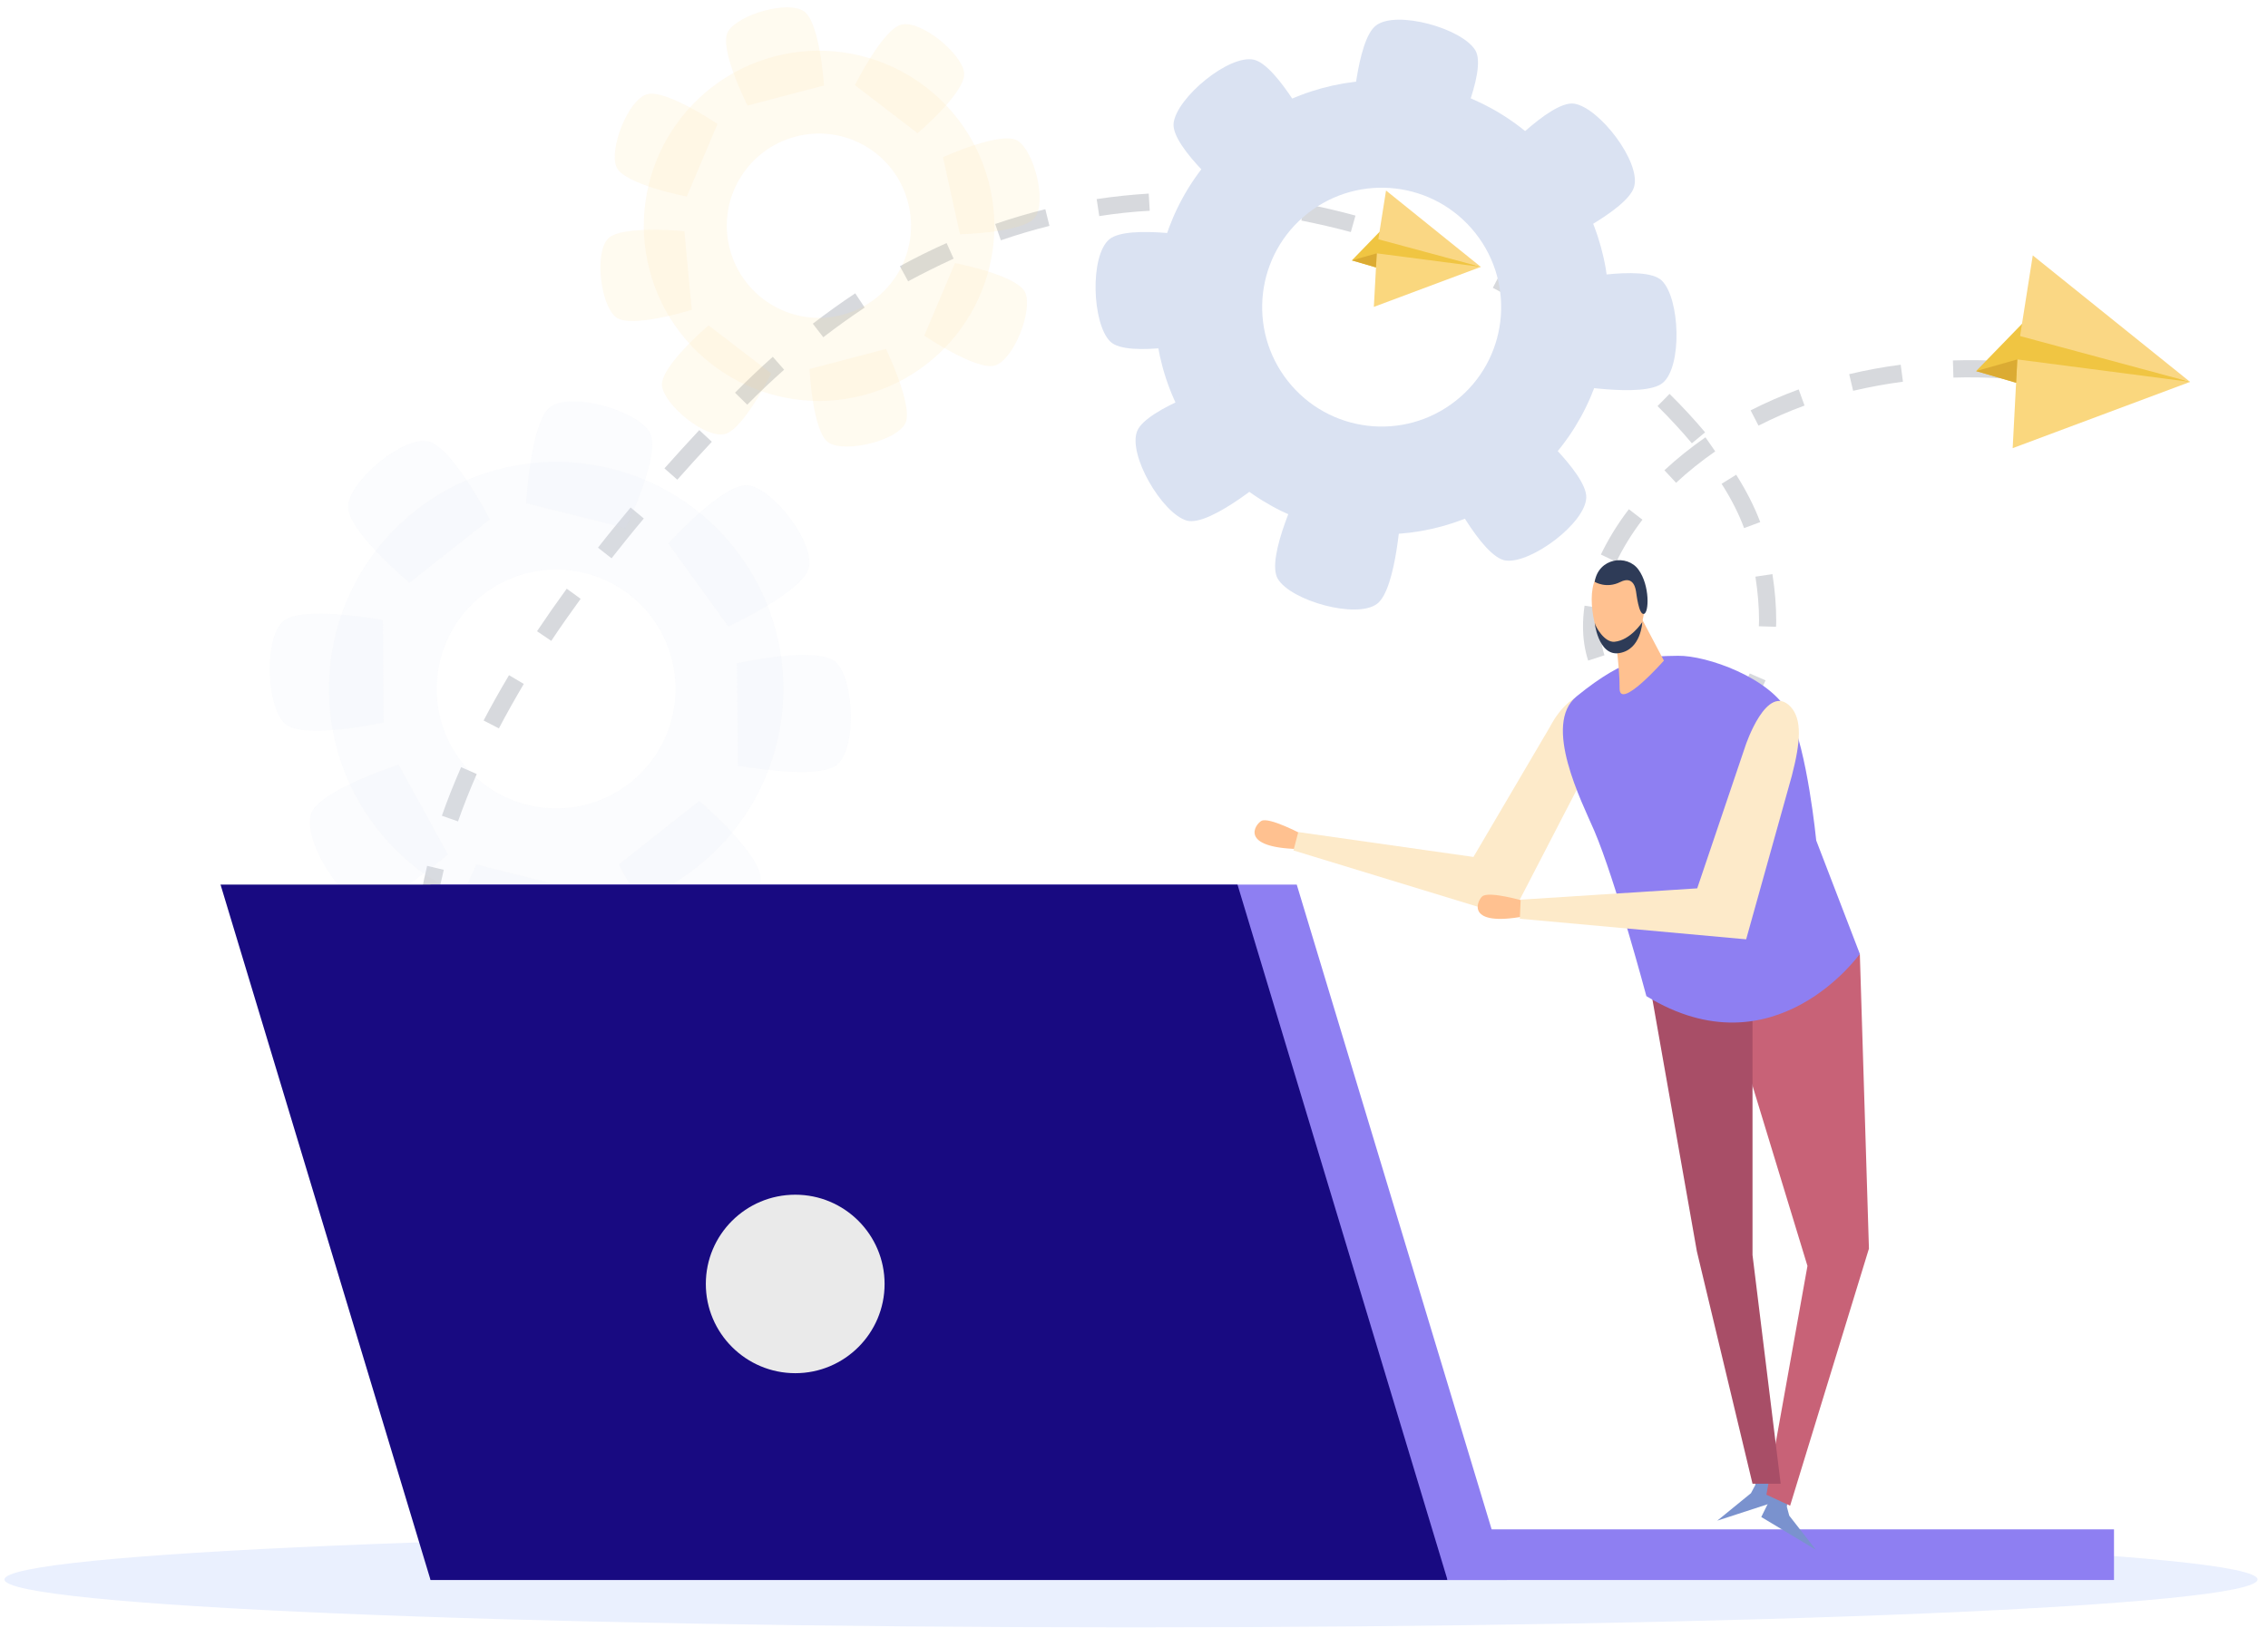 <?xml version="1.0" encoding="UTF-8"?> <svg xmlns="http://www.w3.org/2000/svg" width="195" height="140" viewBox="0 0 195 140" fill="none"><path d="M194.102 135.837C194.102 138.11 150.738 139.955 97.244 139.955C43.751 139.955 0.386 138.11 0.386 135.837C0.386 133.564 43.751 131.719 97.244 131.719C150.738 131.719 194.102 133.564 194.102 135.837Z" fill="#EAF0FE"></path><path d="M84.93 121.564C84.856 121.55 83.203 121.328 80.486 120.767L80.781 119.321C83.439 119.867 85.107 120.103 85.122 120.103L84.93 121.564ZM76.13 119.764C74.787 119.424 73.34 119.026 71.819 118.568L72.247 117.151C73.753 117.609 75.171 117.992 76.499 118.332L76.13 119.764ZM67.567 117.181C66.149 116.679 64.732 116.147 63.388 115.587L63.949 114.214C65.278 114.76 66.666 115.277 68.069 115.778L67.567 117.181ZM59.283 113.786C57.91 113.122 56.567 112.428 55.297 111.719L56.02 110.435C57.261 111.129 58.56 111.808 59.918 112.457L59.283 113.786ZM51.473 109.373C50.203 108.516 48.977 107.616 47.855 106.701L48.786 105.55C49.878 106.435 51.059 107.306 52.3 108.133L51.473 109.373ZM44.519 103.66C43.441 102.568 42.437 101.417 41.551 100.251L42.732 99.365C43.574 100.487 44.533 101.579 45.567 102.642L44.519 103.66ZM39.085 96.457C38.361 95.114 37.741 93.727 37.239 92.325L38.627 91.838C39.1 93.166 39.69 94.494 40.37 95.764L39.085 96.457ZM36.102 87.941C35.852 86.48 35.704 84.96 35.674 83.439L37.151 83.41C37.18 84.856 37.313 86.303 37.564 87.69L36.102 87.941ZM37.372 79.085L35.91 78.908C36.088 77.461 36.353 75.971 36.723 74.465L38.155 74.805C37.8 76.266 37.55 77.698 37.372 79.085ZM39.38 70.642L37.992 70.155C38.465 68.797 39.026 67.395 39.646 65.978L40.99 66.569C40.384 67.956 39.838 69.329 39.38 70.642ZM42.894 62.642L41.58 61.963C42.245 60.694 42.983 59.38 43.766 58.067L45.035 58.819C44.267 60.118 43.544 61.403 42.894 62.642ZM143.709 62.554C142.159 62.273 140.609 61.624 139.354 60.709L140.225 59.513C141.303 60.295 142.632 60.856 143.975 61.093L143.709 62.554ZM148.493 62.037L147.858 60.709C148.995 60.177 149.866 59.233 150.442 57.919L151.801 58.51C151.092 60.148 149.97 61.343 148.493 62.037ZM136.548 56.812C136.253 55.897 136.105 54.908 136.105 53.875C136.105 53.299 136.15 52.694 136.238 52.089L137.7 52.31C137.626 52.842 137.582 53.358 137.582 53.875C137.582 54.761 137.7 55.587 137.951 56.355L136.548 56.812ZM47.398 55.115L46.172 54.288C46.969 53.093 47.826 51.868 48.727 50.628L49.922 51.499C49.022 52.738 48.18 53.934 47.398 55.115ZM152.701 53.904L151.225 53.86C151.225 53.683 151.24 53.491 151.24 53.314C151.24 52.178 151.136 50.938 150.929 49.594L152.391 49.373C152.613 50.79 152.716 52.118 152.716 53.329C152.716 53.506 152.716 53.713 152.701 53.904ZM138.97 48.325L137.641 47.691C138.276 46.377 139.073 45.063 140.048 43.794L141.214 44.694C140.313 45.875 139.56 47.1 138.97 48.325ZM52.58 48.015L51.414 47.1C52.3 45.964 53.245 44.812 54.219 43.646L55.356 44.591C54.382 45.742 53.466 46.893 52.58 48.015ZM149.955 45.417C149.512 44.207 148.862 42.923 148.021 41.609L149.276 40.827C150.162 42.229 150.856 43.602 151.343 44.901L149.955 45.417ZM144.108 41.521L143.104 40.443C144.182 39.44 145.378 38.48 146.633 37.609L147.474 38.82C146.279 39.646 145.142 40.561 144.108 41.521ZM58.235 41.255L57.128 40.281C58.087 39.203 59.092 38.096 60.125 36.989L61.203 37.993C60.169 39.1 59.18 40.178 58.235 41.255ZM145.466 38.126C144.581 37.063 143.577 35.986 142.513 34.923L143.547 33.875C144.654 34.967 145.673 36.074 146.603 37.181L145.466 38.126ZM151.195 36.606L150.516 35.292C151.845 34.613 153.233 34.008 154.65 33.491L155.152 34.879C153.809 35.366 152.465 35.956 151.195 36.606ZM64.245 34.805L63.196 33.772C64.259 32.694 65.352 31.661 66.445 30.687L67.419 31.794C66.356 32.739 65.278 33.757 64.245 34.805ZM159.331 33.609L158.991 32.178C160.423 31.838 161.915 31.558 163.421 31.366L163.613 32.827C162.151 33.019 160.719 33.285 159.331 33.609ZM177.447 33.122L176.635 33.004L176.842 31.543L177.669 31.676L177.447 33.122ZM172.309 32.547C170.818 32.458 169.356 32.429 167.953 32.473L167.909 30.997C169.356 30.953 170.862 30.967 172.398 31.071L172.309 32.547ZM139.28 31.986C138.173 31.071 137.006 30.17 135.81 29.314L136.667 28.119C137.892 28.99 139.088 29.919 140.225 30.849L139.28 31.986ZM70.785 29.004L69.885 27.838C71.081 26.923 72.306 26.038 73.532 25.226L74.344 26.451C73.148 27.248 71.952 28.104 70.785 29.004ZM132.163 26.908C130.923 26.156 129.638 25.418 128.354 24.753L129.033 23.44C130.347 24.119 131.661 24.872 132.931 25.639L132.163 26.908ZM78.079 24.192L77.371 22.894C78.685 22.17 80.043 21.506 81.387 20.901L81.992 22.244C80.678 22.849 79.364 23.499 78.079 24.192ZM124.397 22.864C123.053 22.288 121.695 21.742 120.322 21.255L120.809 19.868C122.212 20.355 123.614 20.916 124.973 21.506L124.397 22.864ZM86.052 20.665L85.565 19.263C86.983 18.776 88.43 18.348 89.876 17.993L90.231 19.425C88.828 19.779 87.425 20.193 86.052 20.665ZM116.143 19.956C114.726 19.573 113.294 19.248 111.891 18.968L112.171 17.521C113.618 17.802 115.095 18.141 116.542 18.54L116.143 19.956ZM94.513 18.584L94.291 17.122C95.768 16.901 97.274 16.739 98.765 16.65L98.853 18.126C97.406 18.2 95.945 18.362 94.513 18.584ZM107.565 18.318C106.118 18.156 104.656 18.067 103.209 18.023L103.239 16.547C104.715 16.576 106.221 16.68 107.712 16.842L107.565 18.318Z" fill="#D7D9DD"></path><g opacity="0.5"><g opacity="0.5"><path opacity="0.5" d="M35.734 43.912C27.259 50.584 25.797 62.849 32.471 71.321C39.144 79.794 51.429 81.255 59.904 74.583C68.379 67.912 69.841 55.646 63.167 47.174C56.493 38.702 44.209 37.24 35.734 43.912ZM54.175 67.321C49.716 70.834 43.264 70.067 39.75 65.609C36.236 61.152 37.004 54.702 41.462 51.189C45.922 47.676 52.374 48.443 55.888 52.901C59.387 57.358 58.619 63.809 54.175 67.321Z" fill="#DAE2F2"></path></g><g opacity="0.5"><path opacity="0.5" d="M42.112 44.664L35.202 50.111C35.202 50.111 29.68 45.535 29.931 43.41C30.197 41.225 34.7 37.476 36.841 37.963C38.908 38.45 42.112 44.664 42.112 44.664Z" fill="#DAE2F2"></path></g><g opacity="0.5"><path opacity="0.5" d="M60.125 68.887L53.215 74.333C53.215 74.333 56.375 80.783 58.486 81.034C60.672 81.3 65.367 77.787 65.397 75.588C65.441 73.448 60.125 68.887 60.125 68.887Z" fill="#DAE2F2"></path></g><g opacity="0.5"><path opacity="0.5" d="M32.914 53.329L32.987 62.126C32.987 62.126 25.974 63.69 24.453 62.2C22.888 60.664 22.681 54.805 24.379 53.403C26.033 52.045 32.914 53.329 32.914 53.329Z" fill="#DAE2F2"></path></g><g opacity="0.5"><path opacity="0.5" d="M34.272 65.772L38.51 73.476C38.51 73.476 33.091 78.185 31.039 77.594C28.927 76.974 25.959 71.912 26.786 69.889C27.613 67.912 34.272 65.772 34.272 65.772Z" fill="#DAE2F2"></path></g><g opacity="0.5"><path opacity="0.5" d="M62.621 53.873L57.468 46.745C57.468 46.745 62.266 41.416 64.378 41.741C66.548 42.095 70.107 46.745 69.531 48.87C68.97 50.936 62.621 53.873 62.621 53.873Z" fill="#DAE2F2"></path></g><g opacity="0.5"><path opacity="0.5" d="M45.242 43.277L53.776 45.417C53.776 45.417 56.951 38.982 55.843 37.152C54.706 35.263 49.066 33.683 47.309 35.012C45.611 36.281 45.242 43.277 45.242 43.277Z" fill="#DAE2F2"></path></g><g opacity="0.5"><path opacity="0.5" d="M49.495 76.488L40.961 74.348C40.961 74.348 37.786 80.783 38.894 82.613C40.031 84.502 45.671 86.082 47.428 84.754C49.111 83.469 49.495 76.488 49.495 76.488Z" fill="#DAE2F2"></path></g><g opacity="0.5"><path opacity="0.5" d="M63.447 65.845L63.373 57.048C63.373 57.048 70.387 55.483 71.893 56.974C73.458 58.509 73.665 64.369 71.967 65.771C70.328 67.114 63.447 65.845 63.447 65.845Z" fill="#DAE2F2"></path></g></g><path d="M106.723 11.086C98.248 17.757 96.787 30.038 103.46 38.51C110.134 46.982 122.419 48.444 130.894 41.772C139.369 35.1 140.83 22.82 134.157 14.348C127.468 5.876 115.198 4.414 106.723 11.086ZM125.15 34.48C120.691 37.993 114.239 37.226 110.725 32.768C107.211 28.311 107.978 21.861 112.437 18.348C116.896 14.835 123.349 15.602 126.863 20.06C130.377 24.517 129.609 30.982 125.15 34.48Z" fill="#DAE2F2"></path><path d="M113.087 11.838L106.177 17.284C106.177 17.284 100.655 12.709 100.906 10.583C101.172 8.399 105.675 4.65 107.816 5.137C109.898 5.624 113.087 11.838 113.087 11.838Z" fill="#DAE2F2"></path><path d="M131.115 36.06L124.205 41.507C124.205 41.507 127.365 47.957 129.476 48.208C131.661 48.474 136.357 44.961 136.386 42.762C136.416 40.621 131.115 36.06 131.115 36.06Z" fill="#DAE2F2"></path><path d="M103.903 20.503L103.977 29.299C103.977 29.299 96.964 30.864 95.458 29.373C93.893 27.838 93.686 21.979 95.384 20.576C97.023 19.218 103.903 20.503 103.903 20.503Z" fill="#DAE2F2"></path><path d="M105.261 32.945L109.499 40.65C109.499 40.65 104.08 45.358 102.028 44.768C99.916 44.148 96.949 39.1 97.776 37.063C98.588 35.086 105.261 32.945 105.261 32.945Z" fill="#DAE2F2"></path><path d="M133.61 21.047L128.442 13.918C128.442 13.918 133.241 8.59 135.352 8.915C137.523 9.269 141.081 13.918 140.505 16.044C139.959 18.11 133.61 21.047 133.61 21.047Z" fill="#DAE2F2"></path><path d="M116.232 10.451L124.766 12.591C124.766 12.591 127.941 6.156 126.848 4.326C125.711 2.436 120.071 0.857 118.314 2.186C116.601 3.455 116.232 10.451 116.232 10.451Z" fill="#DAE2F2"></path><path d="M120.469 43.662L111.935 41.522C111.935 41.522 108.761 47.957 109.868 49.787C111.005 51.676 116.645 53.256 118.402 51.927C120.1 50.643 120.469 43.662 120.469 43.662Z" fill="#DAE2F2"></path><path d="M134.437 33.005L134.363 24.208C134.363 24.208 141.377 22.643 142.883 24.134C144.448 25.669 144.654 31.529 142.956 32.931C141.318 34.289 134.437 33.005 134.437 33.005Z" fill="#DAE2F2"></path><g opacity="0.5"><g opacity="0.5"><path opacity="0.5" d="M66.578 4.858C58.531 6.983 53.732 15.22 55.858 23.264C57.984 31.308 66.223 36.105 74.27 33.979C82.317 31.854 87.116 23.618 84.99 15.588C82.849 7.53 74.61 2.747 66.578 4.858ZM72.439 27.072C68.216 28.194 63.876 25.669 62.754 21.433C61.631 17.212 64.156 12.873 68.394 11.751C72.617 10.629 76.957 13.153 78.065 17.389C79.187 21.625 76.677 25.95 72.439 27.072Z" fill="#FFDA89"></path></g><g opacity="0.5"><path opacity="0.5" d="M70.845 7.351L64.275 9.078C64.275 9.078 61.765 4.149 62.591 2.717C63.448 1.256 67.789 -0.014 69.147 0.99C70.505 1.964 70.845 7.351 70.845 7.351Z" fill="#FFDA89"></path></g><g opacity="0.5"><path opacity="0.5" d="M76.175 30.008L69.605 31.735C69.605 31.735 69.856 37.27 71.288 38.096C72.749 38.952 77.149 37.904 77.858 36.369C78.522 34.864 76.175 30.008 76.175 30.008Z" fill="#FFDA89"></path></g><g opacity="0.5"><path opacity="0.5" d="M61.691 10.657L59.048 16.901C59.048 16.901 53.614 15.868 52.994 14.347C52.359 12.783 54.013 8.562 55.637 8.104C57.217 7.646 61.691 10.657 61.691 10.657Z" fill="#FFDA89"></path></g><g opacity="0.5"><path opacity="0.5" d="M58.841 19.882L59.476 26.642C59.476 26.642 54.19 28.31 52.935 27.262C51.621 26.185 51.089 21.698 52.3 20.502C53.467 19.351 58.841 19.882 58.841 19.882Z" fill="#FFDA89"></path></g><g opacity="0.5"><path opacity="0.5" d="M82.539 20.149L81.077 13.522C81.077 13.522 86.112 11.22 87.5 12.105C88.932 13.02 90.025 17.404 88.962 18.732C87.943 20.016 82.539 20.149 82.539 20.149Z" fill="#FFDA89"></path></g><g opacity="0.5"><path opacity="0.5" d="M73.502 7.322L78.892 11.455C78.892 11.455 83.114 7.868 82.893 6.245C82.671 4.562 79.157 1.713 77.504 2.112C75.909 2.496 73.502 7.322 73.502 7.322Z" fill="#FFDA89"></path></g><g opacity="0.5"><path opacity="0.5" d="M66.312 32.119L60.923 27.986C60.923 27.986 56.7 31.573 56.922 33.197C57.143 34.879 60.657 37.728 62.311 37.329C63.905 36.96 66.312 32.119 66.312 32.119Z" fill="#FFDA89"></path></g><g opacity="0.5"><path opacity="0.5" d="M79.467 28.87L82.11 22.627C82.11 22.627 87.544 23.66 88.164 25.195C88.799 26.76 87.145 30.981 85.521 31.439C83.941 31.881 79.467 28.87 79.467 28.87Z" fill="#FFDA89"></path></g></g><path d="M173.343 32.916L169.903 31.913L173.845 27.854L188.3 32.842L173.343 32.916Z" fill="#F0C542"></path><path d="M173.048 38.541L188.3 32.844L173.446 30.91L173.048 38.541Z" fill="#FAD77E"></path><path d="M188.3 32.843L173.683 28.902L174.775 21.965L188.3 32.843Z" fill="#FAD784"></path><path d="M169.903 31.914L173.446 30.91L173.343 32.917L169.903 31.914Z" fill="#DBAB33"></path><path d="M118.299 22.997L116.232 22.392L118.609 19.941L127.32 22.952L118.299 22.997Z" fill="#F0C542"></path><path d="M118.122 26.392L127.32 22.953L118.373 21.787L118.122 26.392Z" fill="#FAD77E"></path><path d="M127.321 22.953L118.506 20.577L119.17 16.385L127.321 22.953Z" fill="#FAD784"></path><path d="M116.232 22.392L118.373 21.787L118.299 22.997L116.232 22.392Z" fill="#DBAB33"></path><path d="M37.018 135.882H129.565L111.492 76.074H37.018V135.882Z" fill="#8E7FF2"></path><path d="M37.018 135.882H124.456L106.398 76.074H18.96L37.018 135.882Z" fill="#180A81"></path><path d="M181.759 131.527H124.456V135.882H181.759V131.527Z" fill="#8E7FF2"></path><path d="M76.056 110.421C76.056 114.657 72.616 118.096 68.379 118.096C64.141 118.096 60.686 114.657 60.686 110.421C60.686 106.185 64.126 102.746 68.379 102.746C72.616 102.746 76.056 106.185 76.056 110.421Z" fill="#EAEAEA"></path><path d="M152.82 127.646L153.824 127.971L153.632 129.58L153.838 130.348L156.127 133.285L151.432 130.466L152.82 127.646Z" fill="#7A92CE"></path><path d="M152.14 126.039L151.107 126.113L150.915 127.722L150.546 128.415L147.652 130.777L152.864 129.08L152.14 126.039Z" fill="#7A92CE"></path><path d="M159.907 82.039L160.689 107.382L153.912 129.492L151.874 128.548L155.403 108.873L149.158 88.386L159.907 82.039Z" fill="#C86277"></path><path d="M150.679 87.648V107.928L153.1 127.603H150.679L145.895 107.618L141.569 83.102L150.679 87.648Z" fill="#A84E67"></path><path d="M111.95 71.75C111.95 71.75 109.101 70.23 108.451 70.599C107.905 70.909 106.532 72.887 111.625 73.019L111.95 71.75Z" fill="#FFC190"></path><path d="M136.622 65.876L129.904 78.85L111.212 73.138L111.625 71.559L126.686 73.699L133.271 62.496C133.271 62.496 135.19 58.555 137.715 60.046C137.715 60.031 137.966 63.19 136.622 65.876Z" fill="#FDEAC9"></path><path d="M144.271 56.399C146.707 56.355 152.259 58.288 153.824 61.373C155.389 64.458 156.157 72.281 156.157 72.281L159.907 82.037C159.907 82.037 152.554 92.399 141.554 85.668C141.554 85.668 138.882 75.661 137.066 71.425C136.002 68.96 132.592 62.288 135.56 59.883C139.886 56.37 141.79 56.444 144.271 56.399Z" fill="#8E7FF2"></path><path d="M141.214 53.315L143.06 56.813C143.06 56.813 139.221 61.167 139.251 59.189C139.28 57.359 138.749 53.875 138.749 53.875L141.214 53.315Z" fill="#FFC190"></path><path d="M140.24 49.02C140.712 49.714 141.657 51.057 141.451 52.164C141.244 53.271 141.008 55.205 139.959 55.898C138.911 56.592 138.01 55.721 137.715 55.308C137.243 54.629 136.061 50.54 137.671 49.109C138.896 48.016 139.871 48.489 140.24 49.02Z" fill="#FFC190"></path><path d="M137.11 50.039C137.11 50.039 138.099 50.658 139.31 50.053C140.506 49.448 140.639 50.747 140.668 50.895C140.698 51.028 140.89 52.873 141.333 52.799C141.79 52.725 141.864 50.349 140.875 48.991C139.9 47.633 137.435 47.972 137.11 50.039Z" fill="#2E3B57"></path><path d="M141.2 53.508C141.2 53.508 140.196 55.058 138.822 55.191C137.951 55.279 137.184 53.906 137.124 53.596C137.065 53.286 137.361 56.489 139.236 56.165C141.111 55.855 141.2 53.508 141.2 53.508Z" fill="#2E3B57"></path><path d="M131.1 77.507C131.1 77.507 128 76.592 127.439 77.094C126.966 77.507 126.036 79.721 131.041 78.806L131.1 77.507Z" fill="#FFC190"></path><path d="M154.06 66.717L150.132 80.783L130.672 79.012L130.746 77.373L145.924 76.399L150.088 64.089C150.088 64.089 151.904 58.658 153.941 60.768C154.96 61.846 154.813 63.824 154.06 66.717Z" fill="#FDEAC9"></path></svg> 